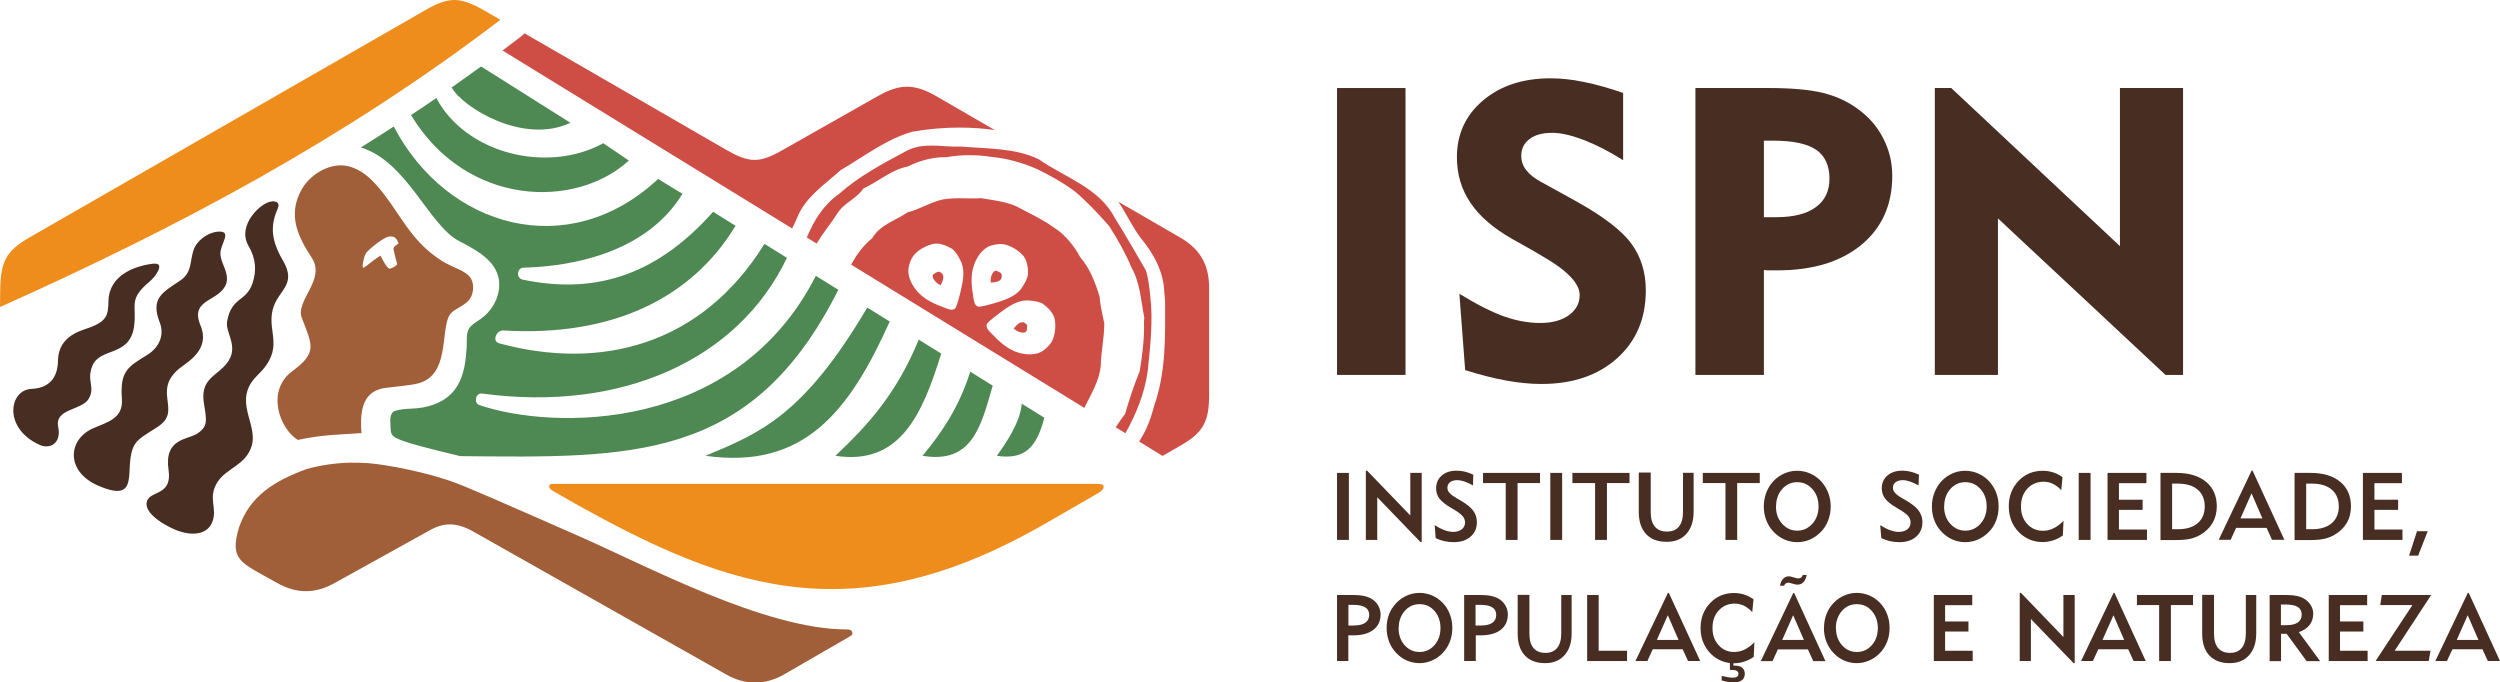<svg xmlns="http://www.w3.org/2000/svg" id="Camada_2" viewBox="0 0 223.78 61.09"><g id="Camada_1-2"><rect x="119.68" y="42.33" width="1.06" height="6" style="fill:#482d22; stroke-width:0px;"></rect><polyline points="122.26 48.33 122.26 42.13 122.37 42.13 126.24 46.14 126.24 42.33 127.26 42.33 127.26 48.52 127.15 48.52 123.28 44.51 123.28 48.33 122.26 48.33" style="fill:#482d22; stroke-width:0px;"></polyline><path d="m128.41,47c.33.21.62.36.9.46.27.1.53.15.77.15.31,0,.57-.08.77-.23.19-.16.29-.36.29-.61,0-.21-.07-.39-.2-.55-.13-.16-.36-.34-.68-.54l-.45-.27c-.46-.27-.78-.54-.98-.8-.19-.26-.28-.56-.28-.9,0-.47.17-.85.5-1.14.34-.29.77-.44,1.32-.44.26,0,.51.03.76.09.25.06.5.15.75.27l-.03.96c-.3-.16-.56-.28-.79-.36-.23-.07-.43-.11-.61-.11-.28,0-.49.06-.65.18-.16.13-.24.29-.24.5,0,.16.06.32.18.45.11.14.33.3.64.48l.43.25c.5.3.86.59,1.07.89.21.29.32.63.32,1.01,0,.54-.19.97-.57,1.3-.38.33-.88.49-1.5.49-.29,0-.56-.03-.84-.09-.27-.06-.53-.15-.78-.27l-.09-1.18" style="fill:#482d22; stroke-width:0px;"></path><polyline points="135.84 43.24 135.84 48.33 134.78 48.33 134.78 43.24 132.75 43.24 132.75 42.33 137.85 42.33 137.85 43.24 135.84 43.24" style="fill:#482d22; stroke-width:0px;"></polyline><rect x="138.77" y="42.33" width="1.06" height="6" style="fill:#482d22; stroke-width:0px;"></rect><polyline points="143.84 43.24 143.84 48.33 142.78 48.33 142.78 43.24 140.75 43.24 140.75 42.33 145.86 42.33 145.86 43.24 143.84 43.24" style="fill:#482d22; stroke-width:0px;"></polyline><path d="m147.76,42.33v3.5c0,.58.12,1.01.37,1.31.25.3.61.44,1.09.44s.83-.15,1.07-.45c.24-.3.36-.75.36-1.33v-3.48h.95v3.49c0,.84-.22,1.5-.65,1.98-.43.48-1.02.71-1.76.71-.8,0-1.42-.23-1.85-.7-.43-.46-.65-1.13-.65-1.99v-3.51h1.07" style="fill:#482d22; stroke-width:0px;"></path><polyline points="155.5 43.24 155.5 48.33 154.45 48.33 154.45 43.24 152.42 43.24 152.42 42.33 157.52 42.33 157.52 43.24 155.5 43.24" style="fill:#482d22; stroke-width:0px;"></polyline><path d="m158.97,45.33c0,.62.18,1.14.55,1.55.37.41.82.62,1.35.62s.99-.21,1.36-.62c.37-.42.55-.93.55-1.55s-.18-1.14-.55-1.55c-.36-.41-.82-.62-1.36-.62s-.99.21-1.35.62c-.36.41-.54.93-.54,1.55h0Zm-1.09,0c0-.38.06-.73.16-1.05.1-.33.26-.64.46-.92.28-.39.63-.69,1.05-.9.41-.22.86-.32,1.32-.32.4,0,.78.08,1.15.24.37.16.69.38.97.68.28.3.5.65.65,1.03.15.39.23.8.23,1.25s-.08.86-.23,1.25c-.15.39-.36.73-.65,1.02-.29.3-.61.52-.97.68-.36.16-.74.24-1.14.24s-.78-.08-1.14-.23c-.36-.16-.68-.38-.97-.68-.29-.3-.51-.65-.66-1.03-.15-.38-.23-.8-.23-1.25" style="fill:#482d22; stroke-width:0px;"></path><path d="m168.29,47c.33.21.62.36.9.46.27.1.53.15.77.15.32,0,.57-.08.77-.23.2-.16.29-.36.29-.61,0-.21-.07-.39-.19-.55-.13-.16-.36-.34-.68-.54l-.45-.27c-.46-.27-.78-.54-.97-.8-.19-.26-.29-.56-.29-.9,0-.47.17-.85.5-1.14.34-.29.78-.44,1.32-.44.26,0,.52.03.76.09.25.06.5.15.75.27l-.04.96c-.3-.16-.56-.28-.79-.36-.23-.07-.43-.11-.61-.11-.27,0-.49.06-.65.18-.16.13-.24.29-.24.5,0,.16.06.32.18.45.12.14.33.3.64.48l.43.25c.5.3.86.59,1.07.89.21.29.32.63.32,1.01,0,.54-.19.97-.56,1.3-.38.33-.88.49-1.5.49-.29,0-.57-.03-.84-.09-.27-.06-.53-.15-.78-.27l-.1-1.18" style="fill:#482d22; stroke-width:0px;"></path><path d="m174.02,45.33c0,.62.18,1.14.55,1.55.36.41.82.62,1.35.62s.99-.21,1.36-.62c.37-.42.55-.93.55-1.55s-.18-1.14-.55-1.55c-.36-.41-.82-.62-1.36-.62s-.99.21-1.35.62c-.36.41-.54.93-.54,1.55h0Zm-1.09,0c0-.38.05-.73.16-1.05.11-.33.26-.64.46-.92.28-.39.63-.69,1.04-.9.42-.22.86-.32,1.32-.32.4,0,.78.08,1.15.24.37.16.69.38.97.68.28.3.5.65.65,1.03.15.39.22.8.22,1.25s-.07.86-.22,1.25c-.15.39-.36.73-.65,1.02-.29.3-.61.52-.97.68-.36.16-.74.24-1.14.24s-.78-.08-1.14-.23c-.36-.16-.68-.38-.97-.68-.29-.3-.51-.65-.66-1.03-.15-.38-.22-.8-.22-1.25" style="fill:#482d22; stroke-width:0px;"></path><path d="m184.64,47.94c-.27.19-.56.34-.86.43-.31.1-.62.15-.94.15-.34,0-.67-.05-.99-.16-.32-.11-.61-.28-.88-.49-.37-.3-.66-.67-.86-1.1-.2-.44-.3-.92-.3-1.43,0-.92.29-1.68.87-2.29.58-.61,1.31-.91,2.18-.91.32,0,.62.05.91.14.29.09.57.23.85.43l-.11,1.17c-.24-.26-.49-.45-.75-.57-.26-.13-.54-.19-.83-.19-.59,0-1.08.21-1.46.62-.38.42-.57.95-.57,1.6s.19,1.15.56,1.56c.37.41.84.61,1.42.61.33,0,.64-.07.93-.22.3-.14.6-.37.9-.67l-.06,1.33" style="fill:#482d22; stroke-width:0px;"></path><rect x="186.07" y="42.33" width="1.06" height="6" style="fill:#482d22; stroke-width:0px;"></rect><polyline points="188.65 48.33 188.65 42.33 192.13 42.33 192.13 43.25 189.67 43.25 189.67 44.73 191.79 44.73 191.79 45.64 189.67 45.64 189.67 47.4 192.18 47.4 192.18 48.33 188.65 48.33" style="fill:#482d22; stroke-width:0px;"></polyline><path d="m194.43,47.37h.54c.75,0,1.33-.18,1.75-.54.42-.36.63-.86.63-1.5s-.21-1.14-.63-1.5c-.42-.36-1.01-.54-1.75-.54h-.54v4.09Zm-1.04.96v-6h1.44c1.12,0,2,.27,2.64.8.64.53.96,1.27.96,2.2,0,.55-.13,1.05-.38,1.48-.25.43-.62.79-1.11,1.07-.27.16-.57.28-.9.35-.32.07-.73.11-1.21.11h-1.44" style="fill:#482d22; stroke-width:0px;"></path><path d="m200.55,46.4h1.96l-.97-2.24-.99,2.24Zm-.88,1.92h-1.07l2.95-6.2h.08l2.85,6.2h-1.11l-.48-1.07h-2.73l-.49,1.07" style="fill:#482d22; stroke-width:0px;"></path><path d="m206.43,47.37h.54c.75,0,1.33-.18,1.75-.54.42-.36.63-.86.63-1.5s-.21-1.14-.63-1.5c-.42-.36-1-.54-1.75-.54h-.54v4.09Zm-1.04.96v-6h1.45c1.12,0,2,.27,2.64.8.64.53.96,1.27.96,2.2,0,.55-.12,1.05-.38,1.48-.25.43-.62.79-1.11,1.07-.27.16-.57.28-.9.35-.32.07-.73.11-1.21.11h-1.45" style="fill:#482d22; stroke-width:0px;"></path><polyline points="211.51 48.33 211.51 42.33 215 42.33 215 43.25 212.54 43.25 212.54 44.73 214.66 44.73 214.66 45.64 212.54 45.64 212.54 47.4 215.05 47.4 215.05 48.33 211.51 48.33" style="fill:#482d22; stroke-width:0px;"></polyline><polyline points="215.64 49.74 216.35 47.55 217.31 47.55 216.45 49.74 215.64 49.74" style="fill:#482d22; stroke-width:0px;"></polyline><path d="m120.71,55.99h.47c.45,0,.79-.08,1.02-.24.23-.16.36-.39.36-.7s-.12-.54-.36-.69c-.24-.15-.61-.22-1.12-.22h-.38v1.85Zm-1.03,3.18v-5.91h1.37c.47,0,.84.03,1.11.1.28.07.52.17.73.32.22.16.39.35.51.59.12.23.18.48.18.74,0,.58-.22,1.04-.65,1.37-.43.33-1.03.49-1.79.49h-.45v2.3h-1.03" style="fill:#482d22; stroke-width:0px;"></path><path d="m125.19,56.22c0,.61.18,1.12.54,1.53.36.41.8.61,1.33.61s.98-.2,1.34-.61c.36-.41.54-.92.54-1.53s-.18-1.12-.53-1.53c-.36-.41-.81-.61-1.34-.61s-.98.2-1.33.61c-.36.41-.54.92-.54,1.53h0Zm-1.07,0c0-.36.05-.71.15-1.04.1-.32.25-.63.46-.9.28-.38.62-.68,1.03-.89.41-.21.84-.32,1.3-.32.39,0,.77.08,1.13.23.36.16.68.38.95.66.28.3.5.64.64,1.02.15.38.22.79.22,1.23s-.07.85-.22,1.23c-.15.38-.36.72-.64,1.01-.28.29-.6.52-.96.67-.36.16-.73.24-1.12.24s-.76-.08-1.12-.23c-.36-.15-.67-.38-.95-.67-.29-.3-.5-.64-.65-1.02-.14-.38-.22-.79-.22-1.23" style="fill:#482d22; stroke-width:0px;"></path><path d="m132.09,55.99h.47c.45,0,.79-.08,1.02-.24.23-.16.35-.39.35-.7s-.12-.54-.36-.69c-.23-.15-.6-.22-1.11-.22h-.38v1.85Zm-1.03,3.18v-5.91h1.37c.47,0,.84.03,1.12.1.27.07.52.17.73.32.22.16.39.35.51.59.12.23.18.48.18.74,0,.58-.22,1.04-.64,1.37-.43.33-1.03.49-1.79.49h-.44v2.3h-1.03" style="fill:#482d22; stroke-width:0px;"></path><path d="m136.9,53.26v3.45c0,.57.12,1,.36,1.29.24.29.6.44,1.07.44s.82-.15,1.06-.45c.24-.3.36-.73.36-1.31v-3.42h.93v3.44c0,.83-.21,1.48-.64,1.95-.42.47-1,.71-1.73.71-.79,0-1.39-.23-1.82-.69-.43-.46-.64-1.11-.64-1.96v-3.46h1.05" style="fill:#482d22; stroke-width:0px;"></path><polyline points="142.07 59.17 142.07 53.26 143.1 53.26 143.1 58.25 145.64 58.25 145.64 59.17 142.07 59.17" style="fill:#482d22; stroke-width:0px;"></polyline><path d="m148.31,57.28h1.94l-.96-2.21-.98,2.21Zm-.87,1.89h-1.05l2.91-6.1h.08l2.81,6.1h-1.09l-.48-1.05h-2.68l-.48,1.05" style="fill:#482d22; stroke-width:0px;"></path><path d="m154.11,60.91v-.41c.21.05.4.09.58.12.17.03.32.04.43.04.17,0,.29-.03.37-.09.08-.05.12-.14.12-.25,0-.12-.04-.2-.13-.26-.09-.06-.22-.09-.38-.09-.05,0-.1,0-.14,0h-.11v-.8h.31v.41h.12c.29,0,.52.06.67.19.15.12.23.31.23.55s-.09.44-.26.57c-.18.13-.43.2-.76.2-.13,0-.28-.02-.47-.05-.17-.03-.37-.07-.59-.14h0Zm2.88-2.12c-.26.19-.55.33-.85.43-.3.1-.61.15-.93.15-.34,0-.66-.05-.98-.16-.31-.11-.6-.27-.86-.48-.37-.3-.65-.66-.85-1.09-.2-.43-.3-.9-.3-1.41,0-.9.29-1.66.86-2.25.57-.6,1.29-.9,2.14-.9.31,0,.61.05.9.14.29.09.57.23.84.42l-.11,1.15c-.24-.25-.48-.44-.74-.57-.26-.12-.53-.19-.82-.19-.59,0-1.07.21-1.44.61-.38.41-.56.93-.56,1.57s.18,1.14.55,1.54c.36.41.83.61,1.39.61.32,0,.63-.07.92-.21.29-.14.59-.36.89-.66l-.06,1.31" style="fill:#482d22; stroke-width:0px;"></path><path d="m159.53,57.28h1.94l-.96-2.21-.98,2.21Zm2.19-5.8c-.06.28-.15.49-.29.63-.14.15-.31.22-.52.22-.03,0-.07,0-.12,0-.04,0-.09-.02-.15-.04l-.39-.1s-.07-.02-.1-.03c-.03,0-.06,0-.09,0-.09,0-.16.02-.22.07-.06.05-.11.11-.15.2h-.36c.05-.27.14-.48.28-.62.14-.15.3-.22.51-.22.04,0,.09,0,.13.01.04,0,.08.01.11.03l.4.11c.06.01.1.03.14.03.03,0,.06,0,.09,0,.09,0,.16-.02.23-.07.06-.05.11-.12.15-.23h.36Zm-3.06,7.7h-1.05l2.91-6.1h.08l2.8,6.1h-1.09l-.48-1.05h-2.69l-.48,1.05" style="fill:#482d22; stroke-width:0px;"></path><path d="m164.34,56.22c0,.61.18,1.12.54,1.53.36.41.8.61,1.33.61s.98-.2,1.34-.61c.36-.41.54-.92.54-1.53s-.18-1.12-.54-1.53c-.35-.41-.8-.61-1.34-.61s-.98.2-1.34.61c-.35.41-.54.92-.54,1.53h0Zm-1.07,0c0-.36.05-.71.15-1.04.1-.32.25-.63.45-.9.28-.38.62-.68,1.03-.89.41-.21.84-.32,1.3-.32.39,0,.77.08,1.13.23.36.16.68.38.95.66.28.3.5.64.64,1.02.15.38.22.79.22,1.23s-.07.85-.22,1.23c-.15.38-.36.72-.64,1.01-.28.29-.6.52-.96.67-.36.16-.73.24-1.12.24s-.77-.08-1.12-.23c-.35-.15-.67-.38-.95-.67-.28-.3-.5-.64-.65-1.02-.14-.38-.22-.79-.22-1.23" style="fill:#482d22; stroke-width:0px;"></path><polyline points="173.1 59.17 173.1 53.26 176.54 53.26 176.54 54.17 174.11 54.17 174.11 55.63 176.2 55.63 176.2 56.53 174.11 56.53 174.11 58.25 176.58 58.25 176.58 59.17 173.1 59.17" style="fill:#482d22; stroke-width:0px;"></polyline><polyline points="180.79 59.17 180.79 53.07 180.9 53.07 184.7 57.02 184.7 53.26 185.71 53.26 185.71 59.36 185.61 59.36 181.79 55.41 181.79 59.17 180.79 59.17" style="fill:#482d22; stroke-width:0px;"></polyline><path d="m188.21,57.28h1.93l-.96-2.21-.98,2.21Zm-.87,1.89h-1.06l2.91-6.1h.08l2.8,6.1h-1.09l-.48-1.05h-2.68l-.48,1.05" style="fill:#482d22; stroke-width:0px;"></path><polyline points="194.32 54.16 194.32 59.17 193.27 59.17 193.27 54.16 191.28 54.16 191.28 53.26 196.3 53.26 196.3 54.16 194.32 54.16" style="fill:#482d22; stroke-width:0px;"></polyline><path d="m198.18,53.26v3.45c0,.57.12,1,.36,1.29.24.29.6.44,1.07.44s.82-.15,1.06-.45c.24-.3.36-.73.36-1.31v-3.42h.93v3.44c0,.83-.22,1.48-.64,1.95-.42.47-1,.71-1.74.71-.78,0-1.39-.23-1.82-.69-.43-.46-.64-1.11-.64-1.96v-3.46h1.05" style="fill:#482d22; stroke-width:0px;"></path><path d="m204.18,55.96h.48c.45,0,.79-.08,1.02-.24.23-.16.35-.4.35-.7s-.12-.54-.35-.69c-.24-.15-.61-.22-1.12-.22h-.39v1.85Zm-1.02,3.21v-5.91h1.37c.49,0,.86.03,1.13.1.27.06.5.17.71.31.21.16.39.34.51.57.13.22.18.45.18.7,0,.39-.11.72-.33,1.01-.22.28-.54.49-.96.63l1.91,2.6h-1.21l-1.79-2.45h-.5v2.45h-1.02" style="fill:#482d22; stroke-width:0px;"></path><polyline points="208.45 59.17 208.45 53.26 211.89 53.26 211.89 54.17 209.46 54.17 209.46 55.63 211.55 55.63 211.55 56.53 209.46 56.53 209.46 58.25 211.93 58.25 211.93 59.17 208.45 59.17" style="fill:#482d22; stroke-width:0px;"></polyline><polyline points="212.64 59.17 215.94 54.16 213.06 54.16 213.2 53.26 217.62 53.26 214.35 58.25 217.56 58.25 217.4 59.17 212.64 59.17" style="fill:#482d22; stroke-width:0px;"></polyline><path d="m219.91,57.28h1.94l-.96-2.21-.98,2.21Zm-.87,1.89h-1.05l2.91-6.1h.08l2.8,6.1h-1.09l-.48-1.05h-2.69l-.49,1.05" style="fill:#482d22; stroke-width:0px;"></path><rect x="119.68" y="7.88" width="6.13" height="25.68" style="fill:#482d22; stroke-width:0px;"></rect><path d="m130.62,26.29c1.58.97,2.93,1.65,4.03,2.04,1.1.39,2.18.58,3.23.58s1.91-.23,2.56-.7c.64-.47.96-1.07.96-1.8,0-1.05-1.14-2.23-3.44-3.54-.36-.21-.65-.38-.85-.5l-1.73-.97c-1.69-.96-2.94-2.03-3.75-3.24-.82-1.2-1.22-2.57-1.22-4.09,0-2.06.78-3.76,2.34-5.08,1.56-1.32,3.57-1.98,6.04-1.98.91,0,1.9.1,2.96.32,1.06.21,2.24.54,3.54.99v6.02c-1.24-.78-2.41-1.38-3.52-1.81-1.11-.42-2.05-.64-2.83-.64-.86,0-1.54.18-2.03.56-.5.37-.74.88-.74,1.51,0,.45.14.87.44,1.26.3.39.74.75,1.33,1.06l3.01,1.66c2.52,1.39,4.21,2.68,5.07,3.86.87,1.18,1.3,2.58,1.3,4.2,0,2.5-.85,4.52-2.56,6.06-1.71,1.54-3.97,2.31-6.79,2.31-.96,0-2-.1-3.12-.3-1.12-.2-2.36-.52-3.7-.94l-.52-6.85" style="fill:#482d22; stroke-width:0px;"></path><path d="m158.72,12.59h-.83v6.85h1.11c1.55,0,2.73-.3,3.54-.9.82-.59,1.22-1.45,1.22-2.57s-.4-2.03-1.2-2.57c-.8-.54-2.09-.81-3.84-.81h0Zm-6.96,20.96V7.88h6.6c2.03,0,3.65.15,4.84.44,1.19.3,2.25.79,3.17,1.49.96.7,1.7,1.57,2.22,2.61.53,1.04.79,2.15.79,3.32,0,2.6-.93,4.66-2.77,6.18-1.85,1.52-4.35,2.28-7.52,2.28-.33,0-.58,0-.74,0-.17,0-.32-.01-.46-.03v9.39h-6.13" style="fill:#482d22; stroke-width:0px;"></path><path d="m173.19,7.88v25.68h5.65v-14.01l15,14.01h1.57V7.88h-5.65v14.15l-15.1-14.15h-1.48Z" style="fill:#482d22; stroke-width:0px;"></path><path d="m30.52,14.8c-1.31,0-2.76.85-3.51,2.14-1.36,2.4-.22,4.41.91,6.16,1.25,1.93-1.49,3.82-.91,5.34.94,2.46,1.42,3.11-.84,4.78-2.39,1.77-1.14,5.16.49,6.16,2.09-.46,3.73-.48,5.7-.61-.19-2.22.22-3.8,2.16-4.05.98-.11,2.35-.25,2.94-.41,2.75-.74,2-4.53,2.72-6,.46-.93,2.16-.85,2.17-2.58,0-1.27-1.08-1.48-2.18-2.04-.82-.4-1.43-.89-1.98-1.37-.79-.7-1.59-1.68-2.52-3.09-1.9-2.88-3-3.95-4.46-4.34-.23-.06-.47-.09-.71-.09h0Zm4.48,6.37c.35,0,.51.19.68.61-.32.23-.48.33-.45.55.02.14.11.49.17.75.07.27.19.58.12.63-.22.19-.42.28-.62.34-.13.04-.41-.34-.65-.8l-.19-.37c-.95.59-1.56,1.27-1.59,1.04-.04-.27.13-1.09.35-1.34.31-.35,1.51-1.34,2.02-1.41.06,0,.11-.01.16-.01h0Zm-3.46,20.24c-1.42.02-2.84.22-4.11.58-2.83,1.04-5.05,2.38-6.03,5.2-.9,3.01.18,3.17,3.35,4.96,1.76,1.02,3.48,1.03,5.27,0l8.39-4.65c1.29-.74,2.43-.78,3.97.09l22.58,12.76c1.72,1,3.54,1,5.26,0l5.88-3.4c.22-.12.24-.27.17-.41-.08-.15-.18-.2-.52-.2-7.28,0-17.91-5.71-24-8.38-7.43-3.27-10.02-4.39-11.06-4.77-1.89-.69-4.58-1.33-6.95-1.65-.52-.07-1.05-.11-1.59-.12-.2,0-.4,0-.61,0h0Z" style="fill:#a15f39; stroke-width:0px;"></path><path d="m40.73,0c-.8-.01-1.59.29-2.68.92L2.66,21.24C.56,22.46.06,23.37.02,25.96l-.02,1.52C15.95,20.35,30.88,12.39,44.79,1.77l-1.35-.78C42.33.35,41.53.02,40.73,0h0Zm8.74,43.31c-.41,0-.42.38,0,.62,15.14,8.74,26.5,13.09,44.18,2.89l4.68-2.7c.61-.35.63-.81,0-.81h-48.86Z" style="fill:#ee8c1c; stroke-width:0px;"></path><path d="m43.06,5.95c-.87.63-1.75,1.26-2.63,1.88.98,1.79,6.44,5.15,10.63,3.16l-8-5.04Zm-4,2.82c-.75.52-1.51,1.03-2.27,1.53,4.98,8.23,14.75,8.43,19.5,4.07l-2.29-1.55c-4.99,2.74-12.29.95-14.94-4.04h0Zm-3.81,2.55c-.98.64-1.96,1.26-2.95,1.88,4.12,1.24,6.09,6.98,8.8,8.38,1.71.88,3.61,1.93,3.59,3.93-.02,1.23-.7,2.39-1.71,3.07-.41.3-.95.55-1.11,1.08-.16.59-.04,1.21-.13,1.82-.08,1.21-.31,2.48-1.08,3.46-.79,1-2.06,1.48-3.3,1.6-.71.07-1.44.03-2.11.28-.36.27-.33.77-.3,1.17.02.36-.04.81.28,1.07.64.53,3.92,1.26,5.97,1.77,15.32.14,26.09.55,33.84-14.89l-2.01-1.25c-7.2,14.12-23.57,13.82-30.14,11.56-.48-.16-.35-1.11.28-1.02,12.47,1.68,22.91-3.01,27.27-12.15l-2.01-1.25c-5.67,9.14-14.72,11.34-23.72,8.91-.74-.2-.24-1.2.33-1.16,9.71.59,16.86-2.85,20.8-9.37l-2.01-1.25c-5.41,6.1-11.1,7.31-17.05,6.07-.57-.12-.55-1.05.09-1.07,4.64-.12,11.06-1.46,14.22-6.61l-2.18-1.33h0c-8.02,7.49-18.88,4.4-23.65-4.67h0Zm42.38,16.21c-5.67,9.61-9.56,11.23-14.48,13.27,8.8,1.24,12.86-3.93,16.49-12.02l-2.01-1.25Zm4.61,2.87c-2,4.85-4.51,7.61-7.46,10.4,5.79.88,7.77-3.68,9.47-9.15l-2.01-1.25Zm4.61,2.87c-1.02,3.23-2.57,5.47-4.27,7.53,4.42.73,5.21-2.55,6.28-6.28l-2.01-1.25Zm4.61,2.87c-.15,1.7-1.4,3.49-2.23,4.66,2.47.37,3.56-.72,4.25-3.41l-2.01-1.25Z" style="fill:#4e8853; stroke-width:0px;"></path><path d="m46.96,2.99c-.31.27-.59.49-.77.62-.4.31-.81.61-1.21.91l25.93,15.93c.16-.34.33-.68.47-1.02.74-1.82,2.48-2.94,3.88-4.21,2.09-1.21,4.06-2.77,6.41-3.43,1.37-.24,2.77-.37,4.17-.37,1.07,0,2.14.07,3.2.22l-5.23-3.03c-1.98-1.14-3.27-1.12-5.25,0l-8.42,4.77c-2.18,1.26-3.05,1.23-5.19,0L46.96,2.99Zm36.59,10.04c-.83-.01-1.66.07-2.45.5-2.09,1.12-4.23,2.25-6.01,3.84-1.38.97-2.24,2.37-2.87,3.89l.88.54c.54-.9,1.22-1.72,1.8-2.61.64-1.07,1.66-1.29,2.39-2.32,1.37-.63,2.53-1.7,3.96-1.96,1-.51,2.24-.87,3.47-.84.7-.12,1.37-.18,2.04-.18.66,0,1.32.05,2.01.16,1.37.12,2.76.52,4.05,1.08,1.25.62,2.25,1.16,3.35,1.97,1.16.97,2.11,2,3.11,3.13.75,1.16,1.48,2.46,2.02,3.76.75,1.31.83,2.95,1.13,4.45l-.03.32c.05,1.55-.15,2.99-.38,4.46-.49,1.19-.94,2.55-1.31,3.83-.29.37-.57.78-.84,1.2l.87.53c.96-1.72,1.71-3.55,1.99-5.52.23-2.25.5-4.54.23-6.8-.09-.75-.15-1.52-.38-2.24-.91-1.57-1.82-3.16-2.78-4.7-1.39-2.7-4.46-3.62-6.8-5.25-2.13-1.05-4.61-.94-6.93-1.15-.84.04-1.68-.07-2.52-.09h0Zm4.27,4.71c-1.23.08-2.19-.09-3.41.11-1.16.25-2.14.92-3.16,1.15-1.09.75-2.47,1.11-3.18,2.32-.81.68-1.35,1.39-1.88,2.37l20.87,12.82c.56-1.16,1.36-2.41,1.47-3.79.04-1.31.3-2.38.32-3.75-.16-.84-.37-1.59-.42-2.41-.4-1.3-.86-2.52-1.75-3.56-.53-1-1.41-2.06-2.31-2.61-1.02-.73-1.91-1.14-2.86-1.64-1.16-.7-2.4-.79-3.69-1.01h0Zm12.29.32c.69,1.04,1.23,2.2,1.96,3.2,1.18,1.41,2.1,3.05,2.15,4.94l.04.38.03.38c.01,3.12.09,6.34-.97,9.33-.3,1.17-.72,2.29-1.36,3.23l2.1,1.29,1.62-.93c2.03-1.17,2.55-2.13,2.55-4.55v-9.56c0-2.05-.77-3.46-2.61-4.52l-5.51-3.19Zm-16.24,3.74c.48.03.94.23,1.36.48.39.32.63.79.84,1.24.32.85.1,1.77-.1,2.63-.12.47-.23.96-.43,1.41-.21.26-.58.15-.84.04-.99-.36-2.01-.78-2.68-1.62-.48-.59-.86-1.43-.66-2.16.07-.31.19-.61.36-.87.4-.57,1.24-1.02,1.94-1.14.07,0,.14,0,.21,0h0Zm5.59.05c.08,0,.16,0,.24,0,.69.06,1.5.56,1.95,1.11.31.47.38,1.05.37,1.59-.08.5-.37.94-.65,1.35-.58.7-1.49.97-2.33,1.23-.47.13-.95.28-1.43.33-.33-.05-.42-.43-.46-.71-.18-1.03-.32-2.13.07-3.13.27-.71.81-1.46,1.54-1.65.23-.07.47-.11.7-.12h0Zm-.33,2.39c-.32.02-.51.68-.44,1.05.87-.02,1.01-.3.98-.67-.01-.15-.18-.25-.23-.27l-.16-.08c-.05-.03-.1-.04-.15-.03h0Zm-5.12.09c-.11,0-.21.07-.25.09l-.15.09c-.38.25.19.87.59,1.02.41-.76.25-1.03-.09-1.19-.04-.02-.07-.02-.11-.02h0Zm7.85,2.56c.5.02,1.02.06,1.47.29.44.32.86.73,1.05,1.25.17.68.08,1.64-.28,2.23-.18.26-.41.49-.66.68-.59.47-1.51.45-2.24.24-1.03-.29-1.83-1.07-2.55-1.83-.2-.2-.45-.5-.29-.79.33-.36.74-.65,1.13-.95.7-.52,1.47-1.08,2.38-1.12h0Zm-16.98.49l.03.06-.03-.06Zm16.65,1.47c-.21-.02-.45.13-.79.55.29.32,1.09.59,1.17.14l.03-.17c.01-.06.03-.25-.07-.36-.11-.09-.22-.16-.34-.17h0Zm-12.46,10.21h.06s-.06,0-.06,0Z" style="fill:#ce4e46; stroke-width:0px;"></path><path d="m24.35,18.03c-.95.03-3.18,2.12-2.11,3.97.67,1.16.74,2.21.36,3.36-.56,1.67-1.88,1.2-2.27,3.4-.2,1.16,1.36,2.48-.37,4.14-.89.86-2.01,1.24-1.71,3.19.25,1.56.38,2.07-.59,2.72-.85.57-3,.39-2.57,3.29.3,2.02-1.24,1.89-1.77,2.48-.59.66.07,1.74,2.04,2.69,1.6.78,3.15.67,3.63-.51.52-1.29-.43-2.14.46-3.58.79-1.29,2.59-1.53,3.09-3.31.56-1.98-1.79-4.05.51-6.28,2.52-2.45.83-3.78,1.36-5.88.45-1.76,2.21-2.16.92-4.38-1.1-1.88-1.13-3.16-.47-4.66.25-.57-.19-.66-.51-.65h0Zm-4.66,2.7c-.07,0-.15,0-.23.01-.92.1-1.89.82-2.16,1.72-.31,1.01-.11,1.94-1.18,2.66-1.58,1.06-2.67,1.58-1.82,3.75.41,1.04.03,2.18-1.11,2.89-1.74,1.08-2.46,1.44-2.28,3.92.14,1.78-1.27,2.09-2.56,2.65-2.31,1.01-2.47,3.87.41,5.13,4.42,1.93,1.8-2.44,3.66-4.1,1.2-1.03,2.57-1.27,2.64-2.58.07-1.12-.72-2.41,1.01-3.81.71-.57,2.78-1.67,1.88-3.83-1.02-2.45,1.73-2.09,2.31-3.77.27-1.05-.53-1.77-.53-2.69,0-.84,1-1.91-.03-1.95h0Zm-5.78,2.87c-.05,0-.11,0-.18,0-1.57.18-3.96.98-4.02,3.33-.03,1.28-.09,1.89-2.07,2.52-1.44.47-2.43,1.26-2.45,2.87-.02.96-.36,2.4-2.36,2.49-2.05.08-2.57,3.57.76,5.03.85.37,1.93-.13,1.62-1.63-.34-1.65,2.09-1.46,2.72-2.5.64-1.06-.22-1.6.34-2.97.69-1.66,3.27-.78,3.72-3.43.3-2.09-.58-2.45,1.46-4.16.47-.4,1.27-1.52.46-1.55h0Z" style="fill:#482d22; stroke-width:0px;"></path></g></svg>